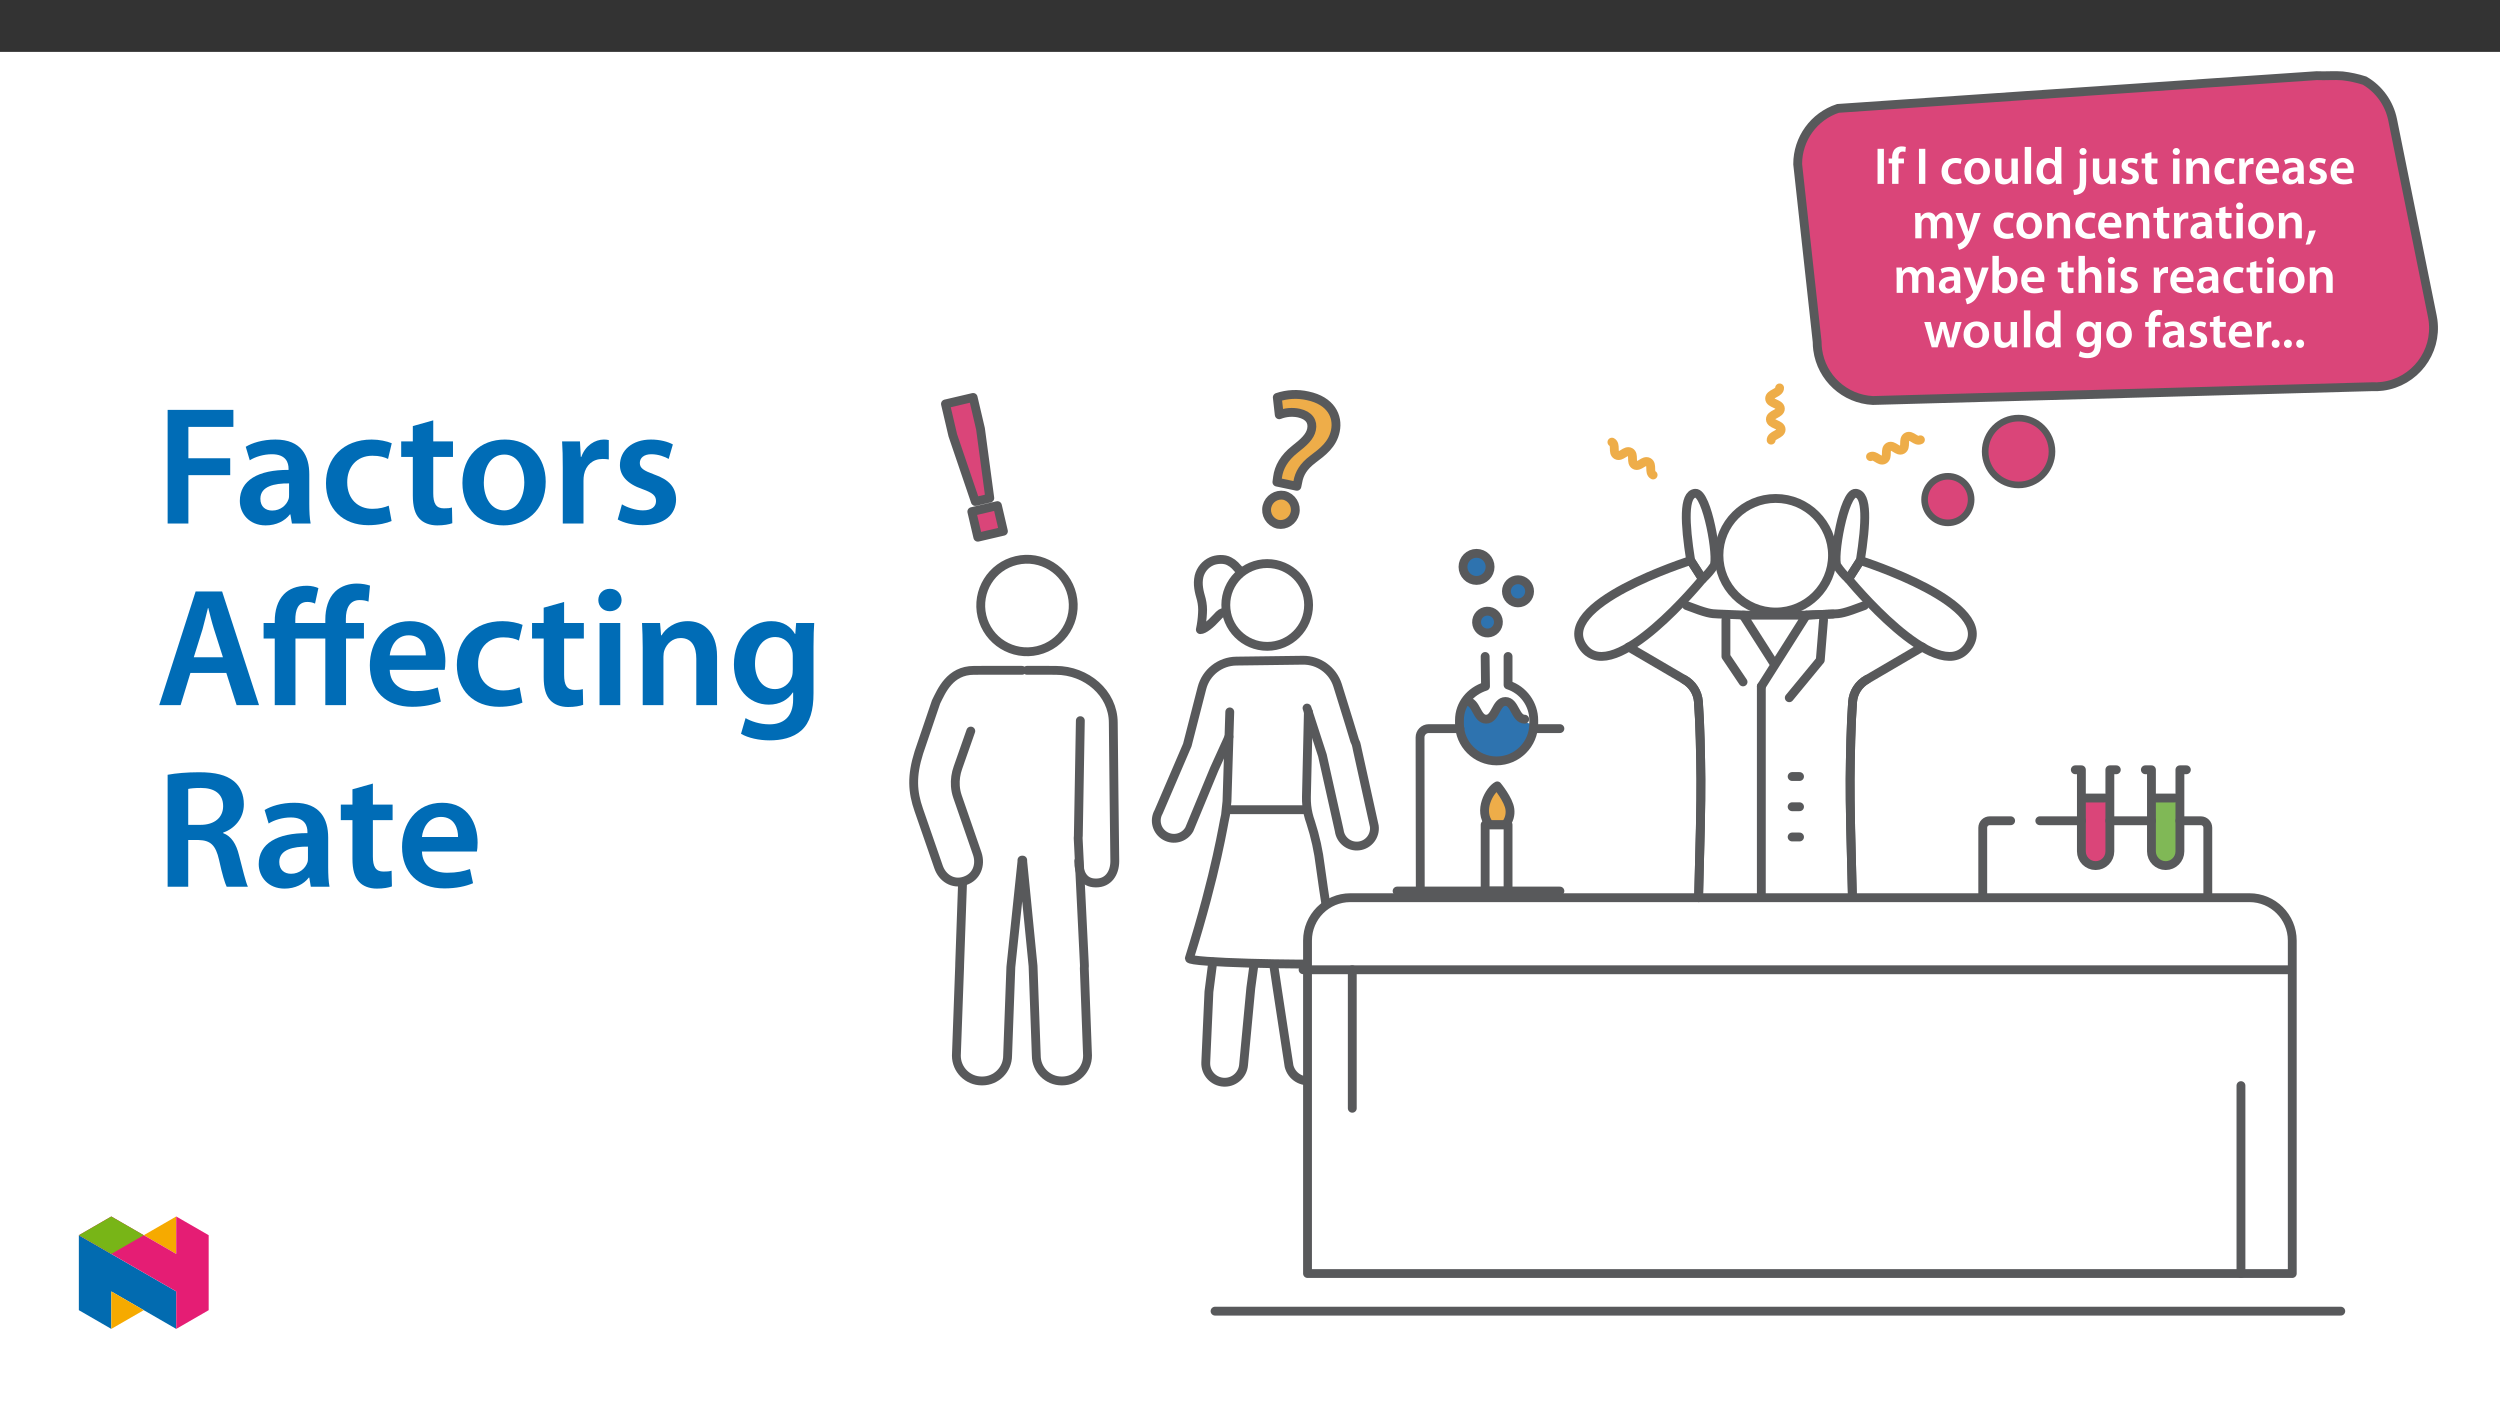 ﻿<?xml version="1.0" encoding="utf-8"?>
<svg xmlns="http://www.w3.org/2000/svg" xmlns:xlink="http://www.w3.org/1999/xlink" viewBox="0 0 960 540" version="1.1">
  <rect x="0" y="0" width="960" height="540" fill="#333333" stroke="none"/>
  <defs>
    <g>
      <symbol overflow="visible" id="glyph0-0">
        <path style="stroke:none;" d="M 9 -2.109 L -1.547 -47.141 L 34.484 -55.578 L 45.031 -10.547 Z M 9.859 -3.5 L 43.641 -11.406 L 33.625 -54.188 L -0.156 -46.281 Z M 9.859 -3.5 " />
      </symbol>
      <symbol overflow="visible" id="glyph0-1">
        <path style="stroke:none;" d="M 5.922 -15.406 L -2.766 -41 L -5.594 -53.094 L 5.094 -55.594 L 7.922 -43.5 L 11.531 -16.719 Z M 6.891 -1.609 L 4.578 -11.5 L 14.469 -13.812 L 16.781 -3.922 Z M 6.891 -1.609 " />
      </symbol>
      <symbol overflow="visible" id="glyph1-0">
        <path style="stroke:none;" d="M 0 0 L 9.953 0 L 9.953 -13.984 L 0 -13.984 Z M 4.984 -7.906 L 1.609 -12.953 L 8.328 -12.953 Z M 5.578 -6.969 L 8.969 -12.047 L 8.969 -1.938 L 5.578 -7 Z M 1.594 -1 L 4.984 -6.078 L 8.328 -1.031 L 1.609 -1.031 Z M 1 -12.047 L 4.359 -7 L 1 -1.938 Z M 1 -12.047 " />
      </symbol>
      <symbol overflow="visible" id="glyph1-1">
        <path style="stroke:none;" d="M 1.422 -13.453 L 1.422 0 L 3.859 0 L 3.859 -13.469 L 1.422 -13.469 Z M 1.422 -13.453 " />
      </symbol>
      <symbol overflow="visible" id="glyph1-2">
        <path style="stroke:none;" d="M 4.047 -0.016 L 4.047 -7.875 L 6.141 -7.875 L 6.141 -9.734 L 4.031 -9.734 L 4.031 -10.219 C 4.031 -11.422 4.422 -12.406 5.641 -12.406 C 6.094 -12.406 6.422 -12.328 6.672 -12.234 L 6.859 -14.172 C 6.469 -14.281 5.953 -14.406 5.297 -14.406 C 4.438 -14.406 3.484 -14.141 2.766 -13.469 C 1.938 -12.672 1.594 -11.391 1.594 -10.141 L 1.594 -9.734 L 0.281 -9.734 L 0.281 -7.875 L 1.594 -7.875 L 1.594 0 L 4.047 0 Z M 4.047 -0.016 " />
      </symbol>
      <symbol overflow="visible" id="glyph1-3">
        <path style="stroke:none;" d="M 8.109 -2.156 C 7.625 -1.953 7.016 -1.766 6.172 -1.766 C 4.5 -1.766 3.203 -2.891 3.203 -4.875 C 3.188 -6.656 4.297 -8.016 6.172 -8.016 C 7.047 -8.016 7.625 -7.828 8.016 -7.625 L 8.469 -9.516 C 7.906 -9.766 7 -9.953 6.094 -9.953 C 2.688 -9.953 0.703 -7.688 0.703 -4.781 C 0.703 -1.766 2.672 0.203 5.703 0.203 C 6.906 0.203 7.922 -0.062 8.453 -0.297 L 8.094 -2.156 Z M 8.109 -2.156 " />
      </symbol>
      <symbol overflow="visible" id="glyph1-4">
        <path style="stroke:none;" d="M 5.719 -9.953 C 2.781 -9.953 0.703 -7.984 0.703 -4.797 C 0.703 -1.672 2.828 0.219 5.562 0.219 C 8.031 0.219 10.531 -1.391 10.531 -4.953 C 10.531 -7.906 8.609 -9.953 5.719 -9.953 Z M 5.656 -8.141 C 7.328 -8.141 8.016 -6.422 8.016 -4.906 C 8.016 -2.922 7.031 -1.594 5.641 -1.594 C 4.156 -1.594 3.234 -2.984 3.234 -4.859 C 3.234 -6.469 3.922 -8.141 5.656 -8.141 Z M 5.656 -8.141 " />
      </symbol>
      <symbol overflow="visible" id="glyph1-5">
        <path style="stroke:none;" d="M 10 -9.734 L 7.547 -9.734 L 7.547 -3.859 C 7.547 -3.578 7.516 -3.328 7.406 -3.125 L 7.406 -3.109 C 7.172 -2.469 6.531 -1.812 5.531 -1.812 C 4.25 -1.812 3.719 -2.828 3.719 -4.438 L 3.719 -9.734 L 1.281 -9.734 L 1.281 -4.031 C 1.281 -0.859 2.891 0.219 4.641 0.219 C 6.391 0.219 7.344 -0.781 7.75 -1.453 L 7.828 -1.453 L 7.953 0 L 10.078 0 C 10.047 -0.812 10 -1.766 10 -2.922 Z M 10 -9.734 " />
      </symbol>
      <symbol overflow="visible" id="glyph1-6">
        <path style="stroke:none;" d="M 1.312 0 L 3.766 0 L 3.766 -14.188 L 1.312 -14.188 Z M 1.312 0 " />
      </symbol>
      <symbol overflow="visible" id="glyph1-7">
        <path style="stroke:none;" d="M 7.812 -14.172 L 7.812 -8.703 L 7.75 -8.703 C 7.328 -9.422 6.375 -9.953 5.047 -9.953 C 2.703 -9.953 0.672 -8.016 0.703 -4.766 C 0.703 -1.766 2.531 0.219 4.859 0.219 C 6.25 0.219 7.438 -0.453 7.984 -1.531 L 8.047 -1.531 L 8.172 0 L 10.344 0 C 10.297 -0.672 10.266 -1.75 10.266 -2.75 L 10.266 -14.188 L 7.812 -14.188 Z M 7.812 -4.219 C 7.812 -3.969 7.797 -3.719 7.734 -3.5 C 7.484 -2.453 6.609 -1.797 5.625 -1.797 C 4.062 -1.797 3.188 -3.062 3.188 -4.859 C 3.188 -6.656 4.062 -8.031 5.641 -8.031 C 6.75 -8.031 7.531 -7.266 7.75 -6.328 C 7.797 -6.141 7.812 -5.875 7.812 -5.672 Z M 7.812 -4.219 " />
      </symbol>
      <symbol overflow="visible" id="glyph1-8">
        <path style="stroke:none;" d="M -0.594 4.25 C 0.625 4.25 1.969 3.906 2.812 3.109 C 3.688 2.234 4.078 0.953 4.078 -1.062 L 4.078 -9.734 L 1.641 -9.734 L 1.641 -1.75 C 1.641 0.359 1.453 1.094 1 1.594 C 0.594 2.016 -0.047 2.234 -0.859 2.297 Z M 2.891 -13.781 C 2.047 -13.781 1.5 -13.188 1.5 -12.438 C 1.5 -11.719 2.016 -11.094 2.844 -11.094 C 3.719 -11.094 4.25 -11.719 4.25 -12.438 C 4.219 -13.188 3.703 -13.781 2.891 -13.781 Z M 2.891 -13.781 " />
      </symbol>
      <symbol overflow="visible" id="glyph1-9">
        <path style="stroke:none;" d="M 0.719 -0.484 C 1.438 -0.078 2.484 0.203 3.672 0.203 C 6.234 0.203 7.609 -1.094 7.609 -2.875 C 7.594 -4.297 6.797 -5.219 5.016 -5.844 C 3.781 -6.297 3.328 -6.547 3.328 -7.172 C 3.328 -7.766 3.812 -8.188 4.688 -8.188 C 5.531 -8.188 6.328 -7.875 6.719 -7.625 L 7.234 -9.391 C 6.656 -9.703 5.719 -9.953 4.641 -9.953 C 2.391 -9.953 0.969 -8.625 0.969 -6.906 C 0.969 -5.75 1.75 -4.703 3.641 -4.062 C 4.844 -3.625 5.234 -3.328 5.234 -2.672 C 5.234 -2.031 4.766 -1.594 3.688 -1.594 C 2.812 -1.594 1.75 -1.969 1.219 -2.312 L 0.703 -0.484 Z M 0.719 -0.484 " />
      </symbol>
      <symbol overflow="visible" id="glyph1-10">
        <path style="stroke:none;" d="M 1.719 -11.531 L 1.719 -9.734 L 0.344 -9.734 L 0.344 -7.875 L 1.719 -7.875 L 1.719 -3.328 C 1.719 -2.047 1.953 -1.141 2.484 -0.578 C 2.953 -0.078 3.688 0.219 4.609 0.219 C 5.359 0.219 6.016 0.094 6.375 -0.047 L 6.312 -1.938 C 6.062 -1.859 5.812 -1.828 5.375 -1.828 C 4.438 -1.828 4.125 -2.406 4.125 -3.609 L 4.125 -7.875 L 6.453 -7.875 L 6.453 -9.734 L 4.125 -9.734 L 4.125 -12.234 L 1.719 -11.547 Z M 1.719 -11.531 " />
      </symbol>
      <symbol overflow="visible" id="glyph1-11">
        <path style="stroke:none;" d="M 3.766 -0.016 L 3.766 -9.734 L 1.312 -9.734 L 1.312 0 L 3.766 0 Z M 2.547 -13.781 C 1.734 -13.781 1.172 -13.188 1.172 -12.438 C 1.172 -11.719 1.719 -11.094 2.531 -11.094 C 3.391 -11.094 3.922 -11.719 3.922 -12.438 C 3.906 -13.188 3.391 -13.781 2.547 -13.781 Z M 2.547 -13.781 " />
      </symbol>
      <symbol overflow="visible" id="glyph1-12">
        <path style="stroke:none;" d="M 1.312 0 L 3.766 0 L 3.766 -5.734 C 3.766 -6.016 3.812 -6.312 3.891 -6.516 C 4.141 -7.25 4.828 -7.922 5.797 -7.922 C 7.125 -7.922 7.656 -6.891 7.656 -5.5 L 7.656 0 L 10.094 0 L 10.094 -5.781 C 10.094 -8.844 8.344 -9.953 6.656 -9.953 C 5.047 -9.953 3.984 -9.047 3.547 -8.281 L 3.469 -8.281 L 3.344 -9.734 L 1.219 -9.734 C 1.281 -8.891 1.312 -7.953 1.312 -6.828 Z M 1.312 0 " />
      </symbol>
      <symbol overflow="visible" id="glyph1-13">
        <path style="stroke:none;" d="M 1.312 0 L 3.766 0 L 3.766 -5.062 C 3.766 -5.312 3.781 -5.578 3.828 -5.797 C 4.047 -6.906 4.859 -7.625 6.016 -7.625 C 6.312 -7.625 6.531 -7.609 6.75 -7.562 L 6.75 -9.906 C 6.547 -9.938 6.422 -9.953 6.172 -9.953 C 5.125 -9.953 3.984 -9.25 3.5 -7.906 L 3.422 -7.906 L 3.328 -9.734 L 1.219 -9.734 C 1.297 -8.859 1.312 -7.906 1.312 -6.594 Z M 1.312 0 " />
      </symbol>
      <symbol overflow="visible" id="glyph1-14">
        <path style="stroke:none;" d="M 9.547 -4.188 C 9.578 -4.406 9.625 -4.766 9.625 -5.219 C 9.625 -7.344 8.594 -9.953 5.438 -9.953 C 2.328 -9.953 0.703 -7.406 0.703 -4.719 C 0.703 -1.75 2.547 0.203 5.703 0.203 C 7.094 0.203 8.25 -0.062 9.078 -0.422 L 8.703 -2.125 C 7.969 -1.875 7.172 -1.688 6.031 -1.688 C 4.469 -1.688 3.109 -2.438 3.047 -4.156 L 9.516 -4.156 Z M 3.047 -5.891 C 3.141 -6.891 3.781 -8.25 5.297 -8.25 C 6.938 -8.25 7.328 -6.797 7.312 -5.922 L 3.047 -5.922 Z M 3.047 -5.891 " />
      </symbol>
      <symbol overflow="visible" id="glyph1-15">
        <path style="stroke:none;" d="M 8.844 -5.844 C 8.844 -7.969 7.953 -9.953 4.844 -9.953 C 3.312 -9.953 2.047 -9.547 1.312 -9.109 L 1.812 -7.469 C 2.469 -7.891 3.469 -8.188 4.422 -8.188 C 6.141 -8.188 6.391 -7.156 6.391 -6.516 L 6.391 -6.375 C 2.812 -6.391 0.641 -5.125 0.641 -2.688 C 0.641 -1.219 1.734 0.219 3.688 0.219 C 4.953 0.219 5.969 -0.312 6.531 -1.078 L 6.609 -1.078 L 6.797 0 L 9 0 C 8.891 -0.625 8.844 -1.469 8.844 -2.344 Z M 6.453 -3.422 C 6.453 -3.25 6.453 -3.062 6.391 -2.891 C 6.156 -2.188 5.453 -1.578 4.469 -1.578 C 3.688 -1.578 3.062 -1.984 3.062 -2.953 C 3.062 -4.422 4.719 -4.766 6.453 -4.734 Z M 6.453 -3.422 " />
      </symbol>
      <symbol overflow="visible" id="glyph1-16">
        <path style="stroke:none;" d="M 1.312 0 L 3.703 0 L 3.703 -5.75 C 3.703 -6.031 3.75 -6.312 3.828 -6.578 C 4.062 -7.234 4.688 -7.922 5.594 -7.922 C 6.734 -7.922 7.266 -7 7.266 -5.641 L 7.266 0 L 9.656 0 L 9.656 -5.844 C 9.656 -6.109 9.703 -6.438 9.781 -6.656 C 10.047 -7.344 10.656 -7.922 11.5 -7.922 C 12.672 -7.922 13.234 -7 13.234 -5.375 L 13.234 0 L 15.625 0 L 15.625 -5.734 C 15.625 -8.844 13.984 -9.953 12.391 -9.953 C 11.578 -9.953 10.953 -9.766 10.406 -9.391 C 9.953 -9.109 9.562 -8.703 9.219 -8.172 L 9.156 -8.172 C 8.766 -9.219 7.766 -9.953 6.5 -9.953 C 4.844 -9.953 3.969 -9.062 3.5 -8.312 L 3.422 -8.312 L 3.312 -9.734 L 1.219 -9.734 C 1.281 -8.891 1.312 -7.953 1.312 -6.828 Z M 1.312 0 " />
      </symbol>
      <symbol overflow="visible" id="glyph1-17">
        <path style="stroke:none;" d="M 0.156 -9.719 L 3.719 -0.812 C 3.828 -0.578 3.844 -0.438 3.844 -0.344 C 3.844 -0.219 3.812 -0.094 3.703 0.078 C 3.359 0.734 2.828 1.312 2.344 1.609 C 1.859 1.969 1.359 2.188 0.922 2.297 L 1.5 4.375 C 2.094 4.297 3.094 3.984 4.062 3.141 C 5.203 2.156 6.094 0.516 7.438 -3.109 L 9.859 -9.734 L 7.25 -9.734 L 5.734 -4.547 C 5.531 -3.922 5.359 -3.188 5.219 -2.672 L 5.141 -2.672 C 5.016 -3.188 4.797 -3.922 4.609 -4.516 L 2.844 -9.734 L 0.141 -9.734 Z M 0.156 -9.719 " />
      </symbol>
      <symbol overflow="visible" id="glyph1-18">
        <path style="stroke:none;" d="M 1.828 2.25 C 2.609 0.969 3.484 -1.188 4.062 -3.094 L 1.5 -2.891 C 1.234 -1.219 0.703 0.875 0.141 2.438 L 1.812 2.266 Z M 1.828 2.25 " />
      </symbol>
      <symbol overflow="visible" id="glyph1-19">
        <path style="stroke:none;" d="M 1.312 -2.75 C 1.312 -1.75 1.281 -0.672 1.219 0 L 3.312 0 L 3.422 -1.453 L 3.484 -1.453 C 4.188 -0.266 5.297 0.219 6.547 0.219 C 8.75 0.219 10.953 -1.531 10.953 -5.016 C 10.984 -7.969 9.281 -9.953 6.906 -9.953 C 5.453 -9.953 4.406 -9.344 3.812 -8.406 L 3.766 -8.406 L 3.766 -14.188 L 1.312 -14.188 Z M 3.766 -5.594 C 3.766 -5.844 3.812 -6.062 3.844 -6.234 C 4.109 -7.312 5.016 -8.016 6.016 -8.016 C 7.656 -8.016 8.469 -6.641 8.469 -4.922 C 8.469 -2.953 7.531 -1.75 6 -1.75 C 4.938 -1.75 4.078 -2.453 3.828 -3.453 C 3.781 -3.625 3.766 -3.828 3.766 -4.031 Z M 3.766 -5.594 " />
      </symbol>
      <symbol overflow="visible" id="glyph1-20">
        <path style="stroke:none;" d="M 1.312 0 L 3.766 0 L 3.766 -5.844 C 3.766 -6.094 3.781 -6.359 3.859 -6.578 C 4.141 -7.312 4.828 -7.922 5.781 -7.922 C 7.125 -7.922 7.656 -6.875 7.656 -5.484 L 7.656 0 L 10.094 0 L 10.094 -5.734 C 10.094 -8.844 8.359 -9.953 6.719 -9.953 C 6.094 -9.953 5.516 -9.797 5.016 -9.516 C 4.516 -9.266 4.109 -8.891 3.812 -8.422 L 3.766 -8.422 L 3.766 -14.188 L 1.312 -14.188 Z M 1.312 0 " />
      </symbol>
      <symbol overflow="visible" id="glyph1-21">
        <path style="stroke:none;" d="M 0.281 -9.719 L 3.141 0 L 5.422 0 L 6.672 -3.969 C 6.953 -4.922 7.188 -5.875 7.391 -7.047 L 7.453 -7.047 C 7.672 -5.891 7.891 -4.984 8.188 -3.969 L 9.344 0 L 11.594 0 L 14.656 -9.734 L 12.25 -9.734 L 11.172 -5.422 C 10.922 -4.281 10.672 -3.234 10.531 -2.188 L 10.484 -2.188 C 10.281 -3.234 10.016 -4.281 9.719 -5.422 L 8.484 -9.734 L 6.516 -9.734 L 5.234 -5.297 C 4.984 -4.297 4.656 -3.234 4.469 -2.188 L 4.406 -2.188 C 4.25 -3.234 4.031 -4.281 3.781 -5.312 L 2.766 -9.734 L 0.266 -9.734 Z M 0.281 -9.719 " />
      </symbol>
      <symbol overflow="visible" id="glyph1-22">
        <path style="stroke:none;" d="M 10.094 -6.938 C 10.094 -8.266 10.141 -9.062 10.188 -9.734 L 8.047 -9.734 L 7.953 -8.453 L 7.891 -8.453 C 7.453 -9.25 6.594 -9.953 5.094 -9.953 C 2.766 -9.953 0.703 -8.016 0.703 -4.828 C 0.703 -2.078 2.406 -0.062 4.828 -0.062 C 6.109 -0.062 7.094 -0.641 7.625 -1.5 L 7.688 -1.5 L 7.688 -0.672 C 7.688 1.422 6.5 2.234 4.906 2.234 C 3.719 2.234 2.688 1.859 2.078 1.5 L 1.516 3.391 C 2.375 3.891 3.688 4.156 4.922 4.156 C 6.25 4.156 7.672 3.891 8.672 2.984 C 9.688 2.078 10.094 0.594 10.094 -1.438 Z M 7.656 -4.266 C 7.656 -3.984 7.625 -3.641 7.547 -3.406 C 7.266 -2.516 6.469 -1.938 5.562 -1.938 C 4.031 -1.938 3.188 -3.25 3.188 -4.906 C 3.188 -6.875 4.203 -8.047 5.578 -8.047 C 6.609 -8.047 7.312 -7.391 7.562 -6.5 C 7.625 -6.297 7.656 -6.078 7.656 -5.844 Z M 7.656 -4.266 " />
      </symbol>
      <symbol overflow="visible" id="glyph1-23">
        <path style="stroke:none;" d="M 2.516 0.219 C 3.453 0.219 4.047 -0.484 4.047 -1.375 C 4.047 -2.312 3.422 -2.969 2.531 -2.969 C 1.656 -2.969 1.016 -2.297 1.016 -1.375 C 1.016 -0.484 1.641 0.219 2.516 0.219 Z M 2.516 0.219 " />
      </symbol>
      <symbol overflow="visible" id="glyph2-0">
        <path style="stroke:none;" d="M 0 0 L 32.375 0 L 32.375 -45.328 L 0 -45.328 Z M 16.188 -25.578 L 5.188 -42.094 L 27.188 -42.094 Z M 18.125 -22.656 L 29.141 -39.172 L 29.141 -6.156 Z M 5.188 -3.234 L 16.188 -19.75 L 27.188 -3.234 Z M 3.234 -39.172 L 14.25 -22.656 L 3.234 -6.156 Z M 3.234 -39.172 " />
      </symbol>
      <symbol overflow="visible" id="glyph2-1">
        <path style="stroke:none;" d="M 4.594 0 L 12.562 0 L 12.562 -18.578 L 28.625 -18.578 L 28.625 -25.062 L 12.562 -25.062 L 12.562 -37.109 L 29.844 -37.109 L 29.844 -43.641 L 4.594 -43.641 Z M 4.594 0 " />
      </symbol>
      <symbol overflow="visible" id="glyph2-2">
        <path style="stroke:none;" d="M 28.75 -18.906 C 28.75 -25.828 25.828 -32.25 15.734 -32.25 C 10.75 -32.25 6.672 -30.891 4.344 -29.469 L 5.891 -24.281 C 8.031 -25.641 11.266 -26.609 14.375 -26.609 C 19.938 -26.609 20.781 -23.188 20.781 -21.109 L 20.781 -20.594 C 9.125 -20.656 2.078 -16.578 2.078 -8.672 C 2.078 -3.891 5.641 0.719 11.984 0.719 C 16.125 0.719 19.422 -1.031 21.297 -3.5 L 21.5 -3.5 L 22.078 0 L 29.266 0 C 28.875 -1.938 28.75 -4.734 28.75 -7.578 Z M 20.984 -11.078 C 20.984 -10.484 20.984 -9.906 20.781 -9.328 C 20 -7.062 17.734 -4.984 14.5 -4.984 C 11.984 -4.984 9.969 -6.406 9.969 -9.516 C 9.969 -14.312 15.344 -15.469 20.984 -15.406 Z M 20.984 -11.078 " />
      </symbol>
      <symbol overflow="visible" id="glyph2-3">
        <path style="stroke:none;" d="M 26.359 -6.859 C 24.797 -6.219 22.797 -5.641 20.078 -5.641 C 14.641 -5.641 10.422 -9.328 10.422 -15.797 C 10.359 -21.562 13.984 -26.031 20.078 -26.031 C 22.922 -26.031 24.797 -25.453 26.094 -24.797 L 27.516 -30.828 C 25.703 -31.594 22.734 -32.25 19.812 -32.25 C 8.734 -32.25 2.266 -24.922 2.266 -15.469 C 2.266 -5.703 8.672 0.641 18.516 0.641 C 22.469 0.641 25.766 -0.188 27.453 -0.969 Z M 26.359 -6.859 " />
      </symbol>
      <symbol overflow="visible" id="glyph2-4">
        <path style="stroke:none;" d="M 5.562 -37.422 L 5.562 -31.531 L 1.094 -31.531 L 1.094 -25.578 L 5.562 -25.578 L 5.562 -10.75 C 5.562 -6.609 6.344 -3.688 8.094 -1.875 C 9.578 -0.266 11.984 0.719 14.953 0.719 C 17.422 0.719 19.547 0.328 20.719 -0.125 L 20.594 -6.156 C 19.688 -5.891 18.906 -5.828 17.484 -5.828 C 14.438 -5.828 13.406 -7.766 13.406 -11.656 L 13.406 -25.578 L 20.984 -25.578 L 20.984 -31.531 L 13.406 -31.531 L 13.406 -39.625 Z M 5.562 -37.422 " />
      </symbol>
      <symbol overflow="visible" id="glyph2-5">
        <path style="stroke:none;" d="M 18.578 -32.25 C 9.062 -32.25 2.266 -25.906 2.266 -15.547 C 2.266 -5.375 9.188 0.719 18.062 0.719 C 26.094 0.719 34.25 -4.469 34.25 -16.062 C 34.25 -25.641 27.969 -32.25 18.578 -32.25 Z M 18.391 -26.484 C 23.828 -26.484 26.031 -20.781 26.031 -15.859 C 26.031 -9.453 22.859 -5.047 18.328 -5.047 C 13.531 -5.047 10.484 -9.641 10.484 -15.734 C 10.484 -20.984 12.75 -26.484 18.391 -26.484 Z M 18.391 -26.484 " />
      </symbol>
      <symbol overflow="visible" id="glyph2-6">
        <path style="stroke:none;" d="M 4.281 0 L 12.234 0 L 12.234 -16.375 C 12.234 -17.219 12.297 -18.062 12.438 -18.781 C 13.141 -22.406 15.797 -24.797 19.547 -24.797 C 20.531 -24.797 21.234 -24.734 21.953 -24.609 L 21.953 -32.047 C 21.297 -32.188 20.844 -32.25 20.078 -32.25 C 16.641 -32.25 12.953 -29.984 11.391 -25.578 L 11.203 -25.578 L 10.875 -31.531 L 4.016 -31.531 C 4.203 -28.75 4.281 -25.641 4.281 -21.375 Z M 4.281 0 " />
      </symbol>
      <symbol overflow="visible" id="glyph2-7">
        <path style="stroke:none;" d="M 2.328 -1.547 C 4.656 -0.266 8.094 0.641 11.906 0.641 C 20.266 0.641 24.734 -3.5 24.734 -9.266 C 24.672 -13.922 22.078 -16.828 16.312 -18.844 C 12.297 -20.328 10.812 -21.234 10.812 -23.25 C 10.812 -25.188 12.375 -26.609 15.219 -26.609 C 18 -26.609 20.594 -25.578 21.891 -24.797 L 23.5 -30.375 C 21.625 -31.406 18.578 -32.25 15.094 -32.25 C 7.766 -32.25 3.172 -27.969 3.172 -22.406 C 3.172 -18.641 5.703 -15.281 11.844 -13.203 C 15.734 -11.781 17.031 -10.75 17.031 -8.609 C 17.031 -6.547 15.469 -5.047 11.984 -5.047 C 9.125 -5.047 5.703 -6.281 3.953 -7.375 Z M 2.328 -1.547 " />
      </symbol>
      <symbol overflow="visible" id="glyph2-8">
        <path style="stroke:none;" d="M 27.125 -12.375 L 31.078 0 L 39.688 0 L 25.516 -43.641 L 15.344 -43.641 L 1.359 0 L 9.578 0 L 13.344 -12.375 Z M 14.641 -18.391 L 18 -29.141 C 18.719 -31.734 19.422 -34.766 20.078 -37.297 L 20.203 -37.297 C 20.844 -34.766 21.562 -31.797 22.406 -29.141 L 25.828 -18.391 Z M 14.641 -18.391 " />
      </symbol>
      <symbol overflow="visible" id="glyph2-9">
        <path style="stroke:none;" d="M 32.562 0 L 32.562 -25.578 L 39.438 -25.578 L 39.438 -31.531 L 32.5 -31.531 L 32.5 -33.156 C 32.5 -37.031 33.859 -40.344 37.812 -40.344 C 39.297 -40.344 40.344 -40.078 41.188 -39.75 L 41.766 -45.906 C 40.531 -46.297 38.781 -46.688 36.719 -46.688 C 33.922 -46.688 30.75 -45.844 28.422 -43.641 C 25.703 -41.047 24.609 -36.969 24.609 -32.891 L 24.609 -31.531 L 13.078 -31.531 L 13.078 -32.641 C 13.078 -36.578 14.109 -39.625 17.734 -39.625 C 18.844 -39.625 19.875 -39.375 20.656 -38.984 L 21.953 -44.938 C 20.984 -45.391 19.297 -45.844 17.609 -45.844 C 13.594 -45.844 10.688 -44.609 8.734 -42.609 C 6.219 -40.016 5.188 -36.266 5.188 -32.188 L 5.188 -31.531 L 0.906 -31.531 L 0.906 -25.578 L 5.188 -25.578 L 5.188 0 L 13.141 0 L 13.141 -25.578 L 24.609 -25.578 L 24.609 0 Z M 32.562 0 " />
      </symbol>
      <symbol overflow="visible" id="glyph2-10">
        <path style="stroke:none;" d="M 31.016 -13.531 C 31.141 -14.25 31.281 -15.406 31.281 -16.906 C 31.281 -23.828 27.906 -32.25 17.672 -32.25 C 7.578 -32.25 2.266 -24.016 2.266 -15.281 C 2.266 -5.641 8.281 0.641 18.516 0.641 C 23.047 0.641 26.812 -0.188 29.531 -1.359 L 28.359 -6.797 C 25.906 -5.953 23.312 -5.375 19.625 -5.375 C 14.5 -5.375 10.094 -7.828 9.906 -13.531 Z M 9.906 -19.094 C 10.234 -22.344 12.297 -26.812 17.219 -26.812 C 22.531 -26.812 23.828 -22.016 23.766 -19.094 Z M 9.906 -19.094 " />
      </symbol>
      <symbol overflow="visible" id="glyph2-11">
        <path style="stroke:none;" d="M 12.234 0 L 12.234 -31.531 L 4.281 -31.531 L 4.281 0 Z M 8.281 -44.672 C 5.641 -44.672 3.812 -42.797 3.812 -40.344 C 3.812 -38.016 5.562 -36.062 8.219 -36.062 C 11 -36.062 12.75 -38.016 12.75 -40.344 C 12.688 -42.797 11 -44.672 8.281 -44.672 Z M 8.281 -44.672 " />
      </symbol>
      <symbol overflow="visible" id="glyph2-12">
        <path style="stroke:none;" d="M 4.281 0 L 12.234 0 L 12.234 -18.578 C 12.234 -19.484 12.375 -20.469 12.625 -21.109 C 13.469 -23.5 15.672 -25.766 18.844 -25.766 C 23.188 -25.766 24.859 -22.344 24.859 -17.812 L 24.859 0 L 32.828 0 L 32.828 -18.719 C 32.828 -28.688 27.125 -32.25 21.625 -32.25 C 16.375 -32.25 12.953 -29.266 11.531 -26.812 L 11.328 -26.812 L 10.938 -31.531 L 4.016 -31.531 C 4.141 -28.812 4.281 -25.766 4.281 -22.141 Z M 4.281 0 " />
      </symbol>
      <symbol overflow="visible" id="glyph2-13">
        <path style="stroke:none;" d="M 32.828 -22.469 C 32.828 -26.812 32.953 -29.391 33.094 -31.531 L 26.156 -31.531 L 25.828 -27.328 L 25.703 -27.328 C 24.219 -29.922 21.438 -32.25 16.578 -32.25 C 9 -32.25 2.266 -25.969 2.266 -15.609 C 2.266 -6.672 7.828 -0.188 15.672 -0.188 C 19.875 -0.188 23.047 -2.078 24.859 -4.859 L 25 -4.859 L 25 -2.141 C 25 4.656 21.109 7.375 15.922 7.375 C 12.109 7.375 8.734 6.156 6.734 4.984 L 4.984 11 C 7.703 12.625 11.984 13.531 16 13.531 C 20.328 13.531 24.922 12.625 28.172 9.719 C 31.469 6.734 32.828 2 32.828 -4.594 Z M 24.859 -13.797 C 24.859 -12.891 24.797 -11.781 24.547 -11 C 23.641 -8.094 21.047 -6.156 18.062 -6.156 C 13.078 -6.156 10.359 -10.484 10.359 -15.859 C 10.359 -22.281 13.656 -26.156 18.125 -26.156 C 21.5 -26.156 23.766 -23.953 24.609 -21.047 C 24.797 -20.391 24.859 -19.688 24.859 -18.906 Z M 24.859 -13.797 " />
      </symbol>
      <symbol overflow="visible" id="glyph2-14">
        <path style="stroke:none;" d="M 4.594 0 L 12.5 0 L 12.5 -17.938 L 16.516 -17.938 C 21.047 -17.812 23.047 -16 24.344 -10.297 C 25.516 -4.859 26.609 -1.297 27.266 0 L 35.422 0 C 34.578 -1.688 33.406 -6.734 31.984 -12.172 C 30.953 -16.375 29.078 -19.422 25.906 -20.594 L 25.906 -20.781 C 30.047 -22.203 33.859 -26.031 33.859 -31.656 C 33.859 -35.422 32.5 -38.469 30.109 -40.469 C 27.125 -42.922 22.922 -43.969 16.641 -43.969 C 12.047 -43.969 7.641 -43.578 4.594 -43 Z M 12.5 -37.562 C 13.281 -37.75 14.891 -37.938 17.422 -37.938 C 22.594 -37.938 25.906 -35.672 25.906 -30.953 C 25.906 -26.609 22.594 -23.766 17.219 -23.766 L 12.5 -23.766 Z M 12.5 -37.562 " />
      </symbol>
    </g>
    <clipPath id="clip1">
      <path d="M 349.148 255 L 395 255 L 395 341 L 349.148 341 Z M 349.148 255 " />
    </clipPath>
    <clipPath id="clip2">
      <path d="M 464 501 L 901 501 L 901 505.188 L 464 505.188 Z M 464 501 " />
    </clipPath>
    <clipPath id="clip3">
      <path d="M 642 27.328 L 936.18 27.328 L 936.18 202 L 642 202 Z M 642 27.328 " />
    </clipPath>
    <clipPath id="clip4">
      <rect width="45" height="95" />
    </clipPath>
    <g id="surface7" clip-path="url(#clip4)">
      <g style="fill:rgb(85.5%,27.1%,47.499%);fill-opacity:1;">
        <use xlink:href="#glyph0-1" x="14.627" y="67.897" />
      </g>
    </g>
    <clipPath id="clip5">
      <rect width="49" height="99" />
    </clipPath>
    <g id="surface6" clip-path="url(#clip5)">
      <path style="fill:none;stroke-width:4;stroke-linecap:round;stroke-linejoin:round;stroke:rgb(34.499%,34.9%,35.699%);stroke-opacity:1;stroke-miterlimit:4;" d="M 0 0.002 L -4.205 31.312 L -7.523 45.471 L -20.032 42.539 L -16.719 28.38 L -6.544 -1.533 Z M 6.154 -14.97 L 3.447 -3.403 L -8.12 -6.11 L -5.409 -17.677 Z M 6.154 -14.97 " transform="matrix(0.85,0,0,-0.85,28.082,53.267)" />
    </g>
    <clipPath id="clip6">
      <path d="M 30.277 474 L 68 474 L 68 510.301 L 30.277 510.301 Z M 30.277 474 " />
    </clipPath>
    <clipPath id="clip7">
      <path d="M 42 495 L 56 495 L 56 510.301 L 42 510.301 Z M 42 495 " />
    </clipPath>
    <clipPath id="clip8">
      <path d="M 55 467.125 L 68 467.125 L 68 482 L 55 482 Z M 55 467.125 " />
    </clipPath>
    <clipPath id="clip9">
      <path d="M 30.277 467.125 L 80.133 467.125 L 80.133 510.301 L 30.277 510.301 Z M 30.277 467.125 " />
    </clipPath>
    <clipPath id="clip10">
      <path d="M 30.277 467.125 L 56 467.125 L 56 482 L 30.277 482 Z M 30.277 467.125 " />
    </clipPath>
  </defs>
  <g id="surface1">
    <path style=" stroke:none;fill-rule:nonzero;fill:rgb(100%,100%,100%);fill-opacity:1;" d="M 0 559.926 L 960 559.926 L 960 19.926 L 0 19.926 Z M 0 559.926 " />
    <path style="fill:none;stroke-width:4;stroke-linecap:round;stroke-linejoin:round;stroke:rgb(34.499%,34.9%,35.699%);stroke-opacity:1;stroke-miterlimit:4;" d="M -0 -0.001 C -0.014 -5.447 2.192 -9.872 7.638 -9.886 L 7.872 -9.886 C 13.318 -9.9 16.277 -5.497 16.291 -0.051 C 16.291 -0.051 15.606 57.269 15.606 62.444 C 15.606 75.937 3.456 86.144 -10.354 86.167 L -14.283 86.185 L -23.373 86.185 " transform="matrix(0.85,0,0,-0.85,414.235,330.659)" />
    <g clip-path="url(#clip1)" clip-rule="nonzero">
      <path style="fill:none;stroke-width:4;stroke-linecap:round;stroke-linejoin:round;stroke:rgb(34.499%,34.9%,35.699%);stroke-opacity:1;stroke-miterlimit:4;" d="M 0.001 0 L -17.748 0 L -21.677 -0.018 C -32.605 -0.018 -36.369 -9.402 -38.8 -14.264 L -46.562 -37.109 C -49.917 -47.826 -49.471 -54.834 -46.594 -63.125 L -37.725 -88.708 C -36.001 -93.874 -31.112 -96.893 -25.946 -95.17 L -25.726 -95.096 C -20.56 -93.373 -18.46 -88.019 -20.183 -82.853 L -29.126 -57.017 C -29.65 -55.487 -29.972 -53.892 -30.082 -52.274 C -30.271 -49.439 -29.866 -46.594 -28.901 -43.92 L -23.115 -27.435 " transform="matrix(0.85,0,0,-0.85,392.429,257.403)" />
    </g>
    <path style="fill:none;stroke-width:4;stroke-linecap:round;stroke-linejoin:round;stroke:rgb(34.499%,34.9%,35.699%);stroke-opacity:1;stroke-miterlimit:4;" d="M 0.001 -0.002 L -1.295 -36.652 C -1.332 -37.102 -1.346 -37.548 -1.327 -37.998 L -1.327 -38.109 L -2.793 -78.219 C -2.793 -84.538 2.326 -89.657 8.645 -89.657 L 8.916 -89.657 C 15.231 -89.657 20.355 -84.538 20.355 -78.219 L 21.821 -38.205 L 26.802 9.217 C 26.83 9.516 26.839 9.81 26.83 10.104 C 26.945 10.104 27.064 10.104 27.179 10.104 C 27.179 9.81 27.184 9.516 27.207 9.217 L 31.848 -37.741 C 31.848 -37.759 31.848 -37.773 31.848 -37.791 L 33.314 -78.219 C 33.314 -84.533 38.434 -89.657 44.753 -89.657 L 45.024 -89.657 C 51.343 -89.657 56.462 -84.538 56.462 -78.219 L 54.996 -38.802 C 55.07 -38.09 55.074 -37.369 55.015 -36.652 L 52.225 20.168 C 52.276 20.444 52.303 20.724 52.303 21.009 L 53.213 73.119 " transform="matrix(0.85,0,0,-0.85,369.62,338.877)" />
    <path style="fill:none;stroke-width:4;stroke-linecap:round;stroke-linejoin:round;stroke:rgb(34.499%,34.9%,35.699%);stroke-opacity:1;stroke-miterlimit:4;" d="M 0.002 0.001 C 11.234 2.653 22.489 -4.305 25.14 -15.537 C 27.792 -26.773 20.834 -38.027 9.602 -40.679 C -1.629 -43.331 -12.884 -36.373 -15.54 -25.141 C -18.187 -13.905 -11.234 -2.651 0.002 0.001 Z M 0.002 0.001 " transform="matrix(0.85,0,0,-0.85,390.287,215.231)" />
    <path style="fill:none;stroke-width:4;stroke-linecap:round;stroke-linejoin:round;stroke:rgb(34.499%,34.9%,35.699%);stroke-opacity:1;stroke-miterlimit:4;" d="M 0.002 -0.001 L -1.722 -13.434 L -3.156 -45.378 C -3.372 -50.102 0.287 -54.105 5.011 -54.312 C 5.176 -54.321 5.342 -54.326 5.512 -54.321 C 9.882 -54.266 13.508 -50.92 13.917 -46.564 L 17.198 -11.747 L 18.545 -1.775 " transform="matrix(0.85,0,0,-0.85,465.694,369.409)" />
    <path style="fill:none;stroke-width:4;stroke-linecap:round;stroke-linejoin:round;stroke:rgb(34.499%,34.9%,35.699%);stroke-opacity:1;stroke-miterlimit:4;" d="M 0.001 0.001 L 0.64 -9.222 L 3.126 -41.41 C 4.013 -45.753 1.536 -50.077 -2.66 -51.506 C -7.264 -53.073 -12.264 -50.615 -13.831 -46.01 C -13.91 -45.776 -13.983 -45.541 -14.043 -45.298 L -19.25 -11.106 L -20.821 -0.564 " transform="matrix(0.85,0,0,-0.85,506.925,370.876)" />
    <path style="fill:none;stroke-width:4;stroke-linecap:round;stroke-linejoin:round;stroke:rgb(34.499%,34.9%,35.699%);stroke-opacity:1;stroke-miterlimit:4;" d="M -0.001 0 C 10.33 0 18.703 -8.373 18.703 -18.704 C 18.703 -29.035 10.33 -37.408 -0.001 -37.408 C -10.332 -37.408 -18.705 -29.035 -18.705 -18.704 C -18.705 -8.373 -10.332 0 -0.001 0 Z M -0.001 0 " transform="matrix(0.85,0,0,-0.85,486.606,216.403)" />
    <path style="fill:none;stroke-width:4;stroke-linecap:round;stroke-linejoin:round;stroke:rgb(34.499%,34.9%,35.699%);stroke-opacity:1;stroke-miterlimit:4;" d="M 0 -0.001 L -34.09 -0.001 " transform="matrix(0.85,0,0,-0.85,501.066,310.917)" />
    <path style="fill:none;stroke-width:4;stroke-linecap:round;stroke-linejoin:round;stroke:rgb(34.499%,34.9%,35.699%);stroke-opacity:1;stroke-miterlimit:4;" d="M -0.001 -0.002 L -0.884 -38.412 C -0.911 -39.745 -0.856 -41.078 -0.718 -42.406 L -0.718 -42.41 C -0.442 -44.938 0.137 -47.424 1.005 -49.814 C 3.128 -56.303 4.599 -62.985 5.399 -69.768 C 9.461 -99.354 12.637 -113.798 12.637 -113.798 C -3.967 -114.304 -53.783 -113.334 -53.783 -111.367 C -41.283 -71.5 -38.31 -49.874 -37.552 -47.162 C -37.492 -46.951 -37.446 -46.73 -37.423 -46.514 L -36.789 -40.549 C -36.78 -40.457 -36.771 -40.365 -36.771 -40.278 L -35.516 0.002 " transform="matrix(0.85,0,0,-0.85,502.419,273.369)" />
    <path style="fill:none;stroke-width:4;stroke-linecap:round;stroke-linejoin:round;stroke:rgb(34.499%,34.9%,35.699%);stroke-opacity:1;stroke-miterlimit:4;" d="M 0.002 0 L 6.955 -21.406 L 14.556 -55.377 C 15.112 -59.752 19.106 -62.844 23.476 -62.293 C 27.851 -61.737 30.944 -57.743 30.392 -53.368 L 22.676 -18.52 C 22.626 -18.143 22.552 -17.775 22.456 -17.412 C 22.304 -16.48 21.992 -15.579 21.527 -14.756 C 21.527 -14.756 17.226 -0.473 13.802 10.294 C 11.638 17.11 5.268 21.705 -1.887 21.609 L -31.974 21.209 C -39.286 21.108 -45.628 16.135 -47.466 9.058 C -50.352 -2.049 -54.093 -16.723 -54.093 -16.723 L -67.057 -46.925 C -69.231 -50.758 -67.884 -55.629 -64.047 -57.803 C -60.214 -59.977 -55.343 -58.63 -53.169 -54.798 L -41.887 -27.555 L -35.283 -13.001 " transform="matrix(0.85,0,0,-0.85,501.897,271.891)" />
    <path style=" stroke:none;fill-rule:nonzero;fill:rgb(17.999%,45.099%,68.599%);fill-opacity:1;" d="M 566.859 213.457 C 569.273 213.457 571.23 215.414 571.23 217.828 C 571.23 220.242 569.273 222.203 566.859 222.203 C 564.441 222.203 562.484 220.242 562.484 217.828 C 562.484 215.414 564.441 213.457 566.859 213.457 " />
    <path style=" stroke:none;fill-rule:nonzero;fill:rgb(17.999%,45.099%,68.599%);fill-opacity:1;" d="M 582.762 222.996 C 585.176 222.996 587.133 224.953 587.133 227.371 C 587.133 229.785 585.176 231.742 582.762 231.742 C 580.344 231.742 578.387 229.785 578.387 227.371 C 578.387 224.953 580.344 222.996 582.762 222.996 " />
    <path style=" stroke:none;fill-rule:nonzero;fill:rgb(17.999%,45.099%,68.599%);fill-opacity:1;" d="M 571.629 234.922 C 574.043 234.922 576 236.883 576 239.297 C 576 241.711 574.043 243.668 571.629 243.668 C 569.215 243.668 567.258 241.711 567.258 239.297 C 567.258 236.883 569.215 234.922 571.629 234.922 " />
    <path style=" stroke:none;fill-rule:nonzero;fill:rgb(17.999%,45.099%,68.599%);fill-opacity:1;" d="M 583.156 274.676 C 582.363 274.676 579.977 270.699 579.977 270.699 L 577.59 269.906 C 577.59 269.906 572.82 274.676 572.82 275.473 C 572.82 276.266 569.641 275.473 569.641 275.473 L 567.254 272.289 L 563.281 269.906 C 563.281 269.906 563.219 269.398 563.109 268.617 C 561.363 270.898 560.422 273.699 560.434 276.57 L 560.434 277.922 C 560.414 285.797 566.785 292.199 574.66 292.219 C 582.539 292.234 588.938 285.867 588.957 277.988 C 588.957 277.969 588.957 277.945 588.957 277.922 L 588.957 277.352 C 586.012 279.234 583.953 274.676 583.156 274.676 " />
    <path style=" stroke:none;fill-rule:nonzero;fill:rgb(93.3%,67.799%,28.6%);fill-opacity:1;" d="M 574.953 301.781 C 572.027 303.297 567.441 311.289 571.992 316.707 L 578.062 316.707 C 579.449 315.059 580.078 312.906 579.797 310.77 C 579.363 307.086 574.953 301.781 574.953 301.781 " />
    <path style=" stroke:none;fill-rule:nonzero;fill:rgb(85.5%,27.1%,47.499%);fill-opacity:1;" d="M 799.414 307.273 L 810.547 307.273 L 810.547 326.355 C 810.547 329.43 808.055 331.922 804.98 331.922 C 801.906 331.922 799.414 329.43 799.414 326.355 Z M 799.414 307.273 " />
    <path style=" stroke:none;fill-rule:nonzero;fill:rgb(50.2%,72.198%,33.699%);fill-opacity:1;" d="M 825.652 307.273 L 836.781 307.273 L 836.781 326.355 C 836.781 329.43 834.289 331.922 831.219 331.922 C 828.145 331.922 825.652 329.43 825.652 326.355 Z M 825.652 307.273 " />
    <g clip-path="url(#clip2)" clip-rule="nonzero">
      <path style="fill:none;stroke-width:4;stroke-linecap:round;stroke-linejoin:round;stroke:rgb(34.499%,34.9%,35.699%);stroke-opacity:1;stroke-miterlimit:4;" d="M -0.002 0.002 L 508.555 0.002 " transform="matrix(0.85,0,0,-0.85,466.584,503.486)" />
    </g>
    <path style="fill:none;stroke-width:4;stroke-linecap:round;stroke-linejoin:round;stroke:rgb(34.499%,34.9%,35.699%);stroke-opacity:1;stroke-miterlimit:4;" d="M 0 -0.001 L -14.311 22.412 L 14.311 22.412 L -6.052 -9.758 " transform="matrix(0.85,0,0,-0.85,681.496,255.276)" />
    <path style="fill:none;stroke-width:4;stroke-linecap:round;stroke-linejoin:round;stroke:rgb(34.499%,34.9%,35.699%);stroke-opacity:1;stroke-miterlimit:4;" d="M 0.001 -0.001 C 14.173 -0.001 25.658 -11.49 25.658 -25.663 C 25.658 -39.831 14.173 -51.32 0.001 -51.32 C -14.172 -51.32 -25.661 -39.831 -25.661 -25.663 C -25.661 -11.49 -14.172 -0.001 0.001 -0.001 Z M 0.001 -0.001 " transform="matrix(0.85,0,0,-0.85,681.875,191.405)" />
    <path style="fill:none;stroke-width:4;stroke-linecap:round;stroke-linejoin:round;stroke:rgb(34.499%,34.9%,35.699%);stroke-opacity:1;stroke-miterlimit:4;" d="M 260.173 221.735 L 270.522 221.735 L 270.522 191.791 L 260.173 191.791 Z M 260.173 221.735 " transform="matrix(0.85,0,0,-0.85,349.15,505.186)" />
    <path style="fill:none;stroke-width:4;stroke-linecap:round;stroke-linejoin:round;stroke:rgb(34.499%,34.9%,35.699%);stroke-opacity:1;stroke-miterlimit:4;" d="M -0.001 -0.001 C -3.443 -1.784 -8.838 -11.187 -3.484 -17.561 L 3.657 -17.561 C 5.289 -15.621 6.029 -13.089 5.698 -10.576 C 5.188 -6.242 -0.001 -0.001 -0.001 -0.001 Z M -0.001 -0.001 " transform="matrix(0.85,0,0,-0.85,574.954,301.78)" />
    <path style="fill:none;stroke-width:4;stroke-linecap:round;stroke-linejoin:round;stroke:rgb(34.499%,34.9%,35.699%);stroke-opacity:1;stroke-miterlimit:4;" d="M 0 0.001 L 11.774 0.001 " transform="matrix(0.85,0,0,-0.85,588.992,279.79)" />
    <path style="fill:none;stroke-width:4;stroke-linecap:round;stroke-linejoin:round;stroke:rgb(34.499%,34.9%,35.699%);stroke-opacity:1;stroke-miterlimit:4;" d="M 0.001 0 L -0.104 69.44 C -0.109 71.613 1.651 73.378 3.82 73.383 L 17.924 73.383 " transform="matrix(0.85,0,0,-0.85,545.386,342.164)" />
    <path style="fill:none;stroke-width:4;stroke-linecap:round;stroke-linejoin:round;stroke:rgb(34.499%,34.9%,35.699%);stroke-opacity:1;stroke-miterlimit:4;" d="M 0.001 -0.001 L 0.166 -13.493 C -6.75 -15.722 -11.603 -21.549 -11.603 -28.815 L -11.603 -30.405 C -11.603 -39.67 -4.094 -47.183 5.175 -47.183 C 14.44 -47.183 21.954 -39.67 21.954 -30.405 L 21.954 -28.815 C 21.954 -21.549 17.266 -15.111 10.35 -12.877 L 10.35 -0.001 " transform="matrix(0.85,0,0,-0.85,570.296,252.078)" />
    <path style="fill:none;stroke-width:4;stroke-linecap:round;stroke-linejoin:round;stroke:rgb(34.499%,34.9%,35.699%);stroke-opacity:1;stroke-miterlimit:4;" d="M -0.002 -0.001 L -2.92 -0.001 L -2.92 -36.853 C -2.92 -40.401 -5.797 -43.282 -9.349 -43.282 C -12.897 -43.282 -15.778 -40.401 -15.778 -36.853 L -15.778 -0.001 L -18.531 -0.001 " transform="matrix(0.85,0,0,-0.85,839.568,295.597)" />
    <path style="fill:none;stroke-width:4;stroke-linecap:round;stroke-linejoin:round;stroke:rgb(34.499%,34.9%,35.699%);stroke-opacity:1;stroke-miterlimit:4;" d="M 0.002 0 L 8.572 0 " transform="matrix(0.85,0,0,-0.85,827.757,306.438)" />
    <path style="fill:none;stroke-width:4;stroke-linecap:round;stroke-linejoin:round;stroke:rgb(34.499%,34.9%,35.699%);stroke-opacity:1;stroke-miterlimit:4;" d="M -0.001 -0.001 L -2.919 -0.001 L -2.919 -36.853 C -2.919 -40.401 -5.796 -43.282 -9.348 -43.282 C -12.896 -43.282 -15.778 -40.401 -15.778 -36.853 L -15.778 -0.001 L -18.53 -0.001 " transform="matrix(0.85,0,0,-0.85,812.665,295.597)" />
    <path style="fill:none;stroke-width:4;stroke-linecap:round;stroke-linejoin:round;stroke:rgb(34.499%,34.9%,35.699%);stroke-opacity:1;stroke-miterlimit:4;" d="M 0.002 0 L 8.573 0 " transform="matrix(0.85,0,0,-0.85,800.854,306.438)" />
    <path style="fill:none;stroke-width:4;stroke-linecap:round;stroke-linejoin:round;stroke:rgb(34.499%,34.9%,35.699%);stroke-opacity:1;stroke-miterlimit:4;" d="M -0.001 0.001 L 9.439 0.001 C 11.185 0.001 12.6 -1.415 12.6 -3.161 L 12.6 -33.244 " transform="matrix(0.85,0,0,-0.85,837.087,315.169)" />
    <path style="fill:none;stroke-width:4;stroke-linecap:round;stroke-linejoin:round;stroke:rgb(34.499%,34.9%,35.699%);stroke-opacity:1;stroke-miterlimit:4;" d="M 0.001 0.001 L -9.438 0.001 C -11.184 0.001 -12.6 -1.415 -12.6 -3.161 L -12.6 -33.244 " transform="matrix(0.85,0,0,-0.85,772.085,315.169)" />
    <path style="fill:none;stroke-width:4;stroke-linecap:round;stroke-linejoin:round;stroke:rgb(34.499%,34.9%,35.699%);stroke-opacity:1;stroke-miterlimit:4;" d="M -0.001 0.001 L -18.792 0.001 " transform="matrix(0.85,0,0,-0.85,826.157,315.169)" />
    <path style="fill:none;stroke-width:4;stroke-linecap:round;stroke-linejoin:round;stroke:rgb(34.499%,34.9%,35.699%);stroke-opacity:1;stroke-miterlimit:4;" d="M -0 0.001 L -18.792 0.001 " transform="matrix(0.85,0,0,-0.85,799.254,315.169)" />
    <path style="fill:none;stroke-width:4;stroke-linecap:round;stroke-linejoin:round;stroke:rgb(34.499%,34.9%,35.699%);stroke-opacity:1;stroke-miterlimit:4;" d="M 0.001 0 C 4.353 0 4.353 -8.001 8.71 -8.001 C 13.062 -8.001 13.062 0 17.423 0 C 21.78 0 21.78 -8.001 26.136 -8.001 " transform="matrix(0.85,0,0,-0.85,563.276,269.367)" />
    <path style="fill:none;stroke-width:4;stroke-linecap:round;stroke-linejoin:round;stroke:rgb(34.499%,34.9%,35.699%);stroke-opacity:1;stroke-miterlimit:4;" d="M -0.001 0.002 C 3.381 0.002 6.12 -2.741 6.12 -6.119 C 6.12 -9.497 3.381 -12.236 -0.001 -12.236 C -3.379 -12.236 -6.118 -9.497 -6.118 -6.119 C -6.118 -2.741 -3.379 0.002 -0.001 0.002 Z M -0.001 0.002 " transform="matrix(0.85,0,0,-0.85,566.989,212.486)" />
    <path style="fill:none;stroke-width:4;stroke-linecap:round;stroke-linejoin:round;stroke:rgb(34.499%,34.9%,35.699%);stroke-opacity:1;stroke-miterlimit:4;" d="M 0.001 -0.002 C 2.666 1.106 5.727 -0.163 6.83 -2.828 C 7.937 -5.498 6.669 -8.554 3.999 -9.657 C 1.333 -10.765 -1.723 -9.496 -2.83 -6.831 C -3.933 -4.161 -2.665 -1.105 0.001 -0.002 Z M 0.001 -0.002 " transform="matrix(0.85,0,0,-0.85,581.214,222.959)" />
    <path style="fill:none;stroke-width:4;stroke-linecap:round;stroke-linejoin:round;stroke:rgb(34.499%,34.9%,35.699%);stroke-opacity:1;stroke-miterlimit:4;" d="M 0.001 -0.001 C 0.437 2.688 2.969 4.517 5.658 4.08 C 8.351 3.644 10.175 1.107 9.739 -1.581 C 9.302 -4.27 6.77 -6.094 4.077 -5.658 C 1.388 -5.226 -0.436 -2.689 0.001 -0.001 Z M 0.001 -0.001 " transform="matrix(0.85,0,0,-0.85,567.058,238.21)" />
    <path style="fill:none;stroke-width:4;stroke-linecap:round;stroke-linejoin:round;stroke:rgb(34.499%,34.9%,35.699%);stroke-opacity:1;stroke-miterlimit:4;" d="M -0.002 0.002 C -8.991 -0.315 -11.941 -0.526 -11.941 -0.526 " transform="matrix(0.85,0,0,-0.85,703.81,235.779)" />
    <path style="fill:none;stroke-width:4;stroke-linecap:round;stroke-linejoin:round;stroke:rgb(34.499%,34.9%,35.699%);stroke-opacity:1;stroke-miterlimit:4;" d="M 0.002 0.002 C -0.628 22.028 -1.129 43.517 -1.037 53.582 C -0.945 63.614 -0.669 78.765 0.08 88.485 C 0.411 92.745 2.86 96.55 6.601 98.614 " transform="matrix(0.85,0,0,-0.85,711.327,344.704)" />
    <path style="fill:none;stroke-width:4;stroke-linecap:round;stroke-linejoin:round;stroke:rgb(34.499%,34.9%,35.699%);stroke-opacity:1;stroke-miterlimit:4;" d="M 0.001 -0.002 C -9.319 -3.559 -10.817 -3.692 -14.263 -3.812 C -23.252 -4.129 -26.203 -4.34 -26.203 -4.34 " transform="matrix(0.85,0,0,-0.85,715.933,232.537)" />
    <path style="fill:none;stroke-width:4;stroke-linecap:round;stroke-linejoin:round;stroke:rgb(34.499%,34.9%,35.699%);stroke-opacity:1;stroke-miterlimit:4;" d="M 0.002 0.002 C -0.628 22.028 -1.129 43.517 -1.037 53.582 C -0.945 63.614 -0.669 78.765 0.08 88.485 C 0.411 92.745 2.86 96.55 6.601 98.614 L 31.61 113.255 " transform="matrix(0.85,0,0,-0.85,711.327,344.704)" />
    <path style="fill:none;stroke-width:4;stroke-linecap:round;stroke-linejoin:round;stroke:rgb(34.499%,34.9%,35.699%);stroke-opacity:1;stroke-miterlimit:4;" d="M -0 -0 L -0 -93.948 " transform="matrix(0.85,0,0,-0.85,676.352,263.57)" />
    <path style="fill:none;stroke-width:4;stroke-linecap:round;stroke-linejoin:round;stroke:rgb(34.499%,34.9%,35.699%);stroke-opacity:1;stroke-miterlimit:4;" d="M -0.002 -0 L -1.477 -18.139 L -15.48 -35.124 " transform="matrix(0.85,0,0,-0.85,700.24,238.082)" />
    <path style="fill:none;stroke-width:4;stroke-linecap:round;stroke-linejoin:round;stroke:rgb(34.499%,34.9%,35.699%);stroke-opacity:1;stroke-miterlimit:4;" d="M 0.002 -0 L 0.002 -16.466 L 7.741 -27.969 " transform="matrix(0.85,0,0,-0.85,662.752,238.082)" />
    <path style="fill:none;stroke-width:4;stroke-linecap:round;stroke-linejoin:round;stroke:rgb(34.499%,34.9%,35.699%);stroke-opacity:1;stroke-miterlimit:4;" d="M 0.002 -0.002 L 3.343 -0.002 " transform="matrix(0.85,0,0,-0.85,688.178,298.182)" />
    <path style="fill:none;stroke-width:4;stroke-linecap:round;stroke-linejoin:round;stroke:rgb(34.499%,34.9%,35.699%);stroke-opacity:1;stroke-miterlimit:4;" d="M 0.002 0 L 3.343 0 " transform="matrix(0.85,0,0,-0.85,688.178,309.793)" />
    <path style="fill:none;stroke-width:4;stroke-linecap:round;stroke-linejoin:round;stroke:rgb(34.499%,34.9%,35.699%);stroke-opacity:1;stroke-miterlimit:4;" d="M 0.002 0.002 L 3.343 0.002 " transform="matrix(0.85,0,0,-0.85,688.178,321.404)" />
    <path style=" stroke:none;fill-rule:nonzero;fill:rgb(100%,100%,100%);fill-opacity:1;" d="M 518.547 344.711 L 863.77 344.711 C 872.859 344.711 880.23 352.082 880.23 361.176 L 880.23 489.035 L 502.086 489.035 L 502.086 361.176 C 502.086 352.082 509.453 344.711 518.547 344.711 " />
    <path style="fill:none;stroke-width:4;stroke-linecap:round;stroke-linejoin:round;stroke:rgb(34.499%,34.9%,35.699%);stroke-opacity:1;stroke-miterlimit:4;" d="M 0 0.001 L 406.145 0.001 C 416.838 0.001 425.51 -8.671 425.51 -19.369 L 425.51 -169.792 L -19.366 -169.792 L -19.366 -19.369 C -19.366 -8.671 -10.698 0.001 0 0.001 Z M 0 0.001 " transform="matrix(0.85,0,0,-0.85,518.547,344.712)" />
    <path style="fill:none;stroke-width:4;stroke-linecap:round;stroke-linejoin:round;stroke:rgb(34.499%,34.9%,35.699%);stroke-opacity:1;stroke-miterlimit:4;" d="M -0.002 0.001 L 444.874 0.001 " transform="matrix(0.85,0,0,-0.85,500.385,372.383)" />
    <path style="fill:none;stroke-width:4;stroke-linecap:round;stroke-linejoin:round;stroke:rgb(34.499%,34.9%,35.699%);stroke-opacity:1;stroke-miterlimit:4;" d="M 0 0 L 73.544 0 " transform="matrix(0.85,0,0,-0.85,536.488,342.164)" />
    <path style="fill:none;stroke-width:4;stroke-linecap:round;stroke-linejoin:round;stroke:rgb(34.499%,34.9%,35.699%);stroke-opacity:1;stroke-miterlimit:4;" d="M 0 0.001 L 0 84.895 " transform="matrix(0.85,0,0,-0.85,860.527,489.036)" />
    <path style="fill:none;stroke-width:4;stroke-linecap:round;stroke-linejoin:round;stroke:rgb(34.499%,34.9%,35.699%);stroke-opacity:1;stroke-miterlimit:4;" d="M 0.002 0.001 L 0.002 62.584 " transform="matrix(0.85,0,0,-0.85,519.275,425.579)" />
    <path style="fill:none;stroke-width:4;stroke-linecap:round;stroke-linejoin:round;stroke:rgb(34.499%,34.9%,35.699%);stroke-opacity:1;stroke-miterlimit:4;" d="M -0 0 C -0 0 63.451 -19.963 48.254 -39.462 C 34.462 -57.155 -5.359 -8.355 -5.359 -8.355 Z M -0 0 " transform="matrix(0.85,0,0,-0.85,714.371,215.238)" />
    <path style="fill:none;stroke-width:4;stroke-linecap:round;stroke-linejoin:round;stroke:rgb(34.499%,34.9%,35.699%);stroke-opacity:1;stroke-miterlimit:4;" d="M -0 0 C 2.67 16.894 3.286 29.968 -2.1 30.382 C -7.486 30.795 -12.597 0.883 -10.496 -2.403 C -9.035 -4.591 -7.312 -6.59 -5.359 -8.355 Z M -0 0 " transform="matrix(0.85,0,0,-0.85,714.371,215.238)" />
    <path style="fill:none;stroke-width:4;stroke-linecap:round;stroke-linejoin:round;stroke:rgb(34.499%,34.9%,35.699%);stroke-opacity:1;stroke-miterlimit:4;" d="M 0 0.002 C 0.63 22.028 1.131 43.517 1.039 53.582 C 0.947 63.614 0.671 78.765 -0.078 88.485 C -0.409 92.745 -2.858 96.55 -6.599 98.614 " transform="matrix(0.85,0,0,-0.85,652.261,344.704)" />
    <path style="fill:none;stroke-width:4;stroke-linecap:round;stroke-linejoin:round;stroke:rgb(34.499%,34.9%,35.699%);stroke-opacity:1;stroke-miterlimit:4;" d="M 0.001 -0.002 C 9.316 -3.559 10.819 -3.692 14.261 -3.812 C 23.255 -4.129 26.205 -4.34 26.205 -4.34 " transform="matrix(0.85,0,0,-0.85,647.655,232.537)" />
    <path style="fill:none;stroke-width:4;stroke-linecap:round;stroke-linejoin:round;stroke:rgb(34.499%,34.9%,35.699%);stroke-opacity:1;stroke-miterlimit:4;" d="M 0 0.002 C 0.63 22.028 1.131 43.517 1.039 53.582 C 0.947 63.614 0.671 78.765 -0.078 88.485 C -0.409 92.745 -2.858 96.55 -6.599 98.614 L -31.608 113.255 " transform="matrix(0.85,0,0,-0.85,652.261,344.704)" />
    <path style="fill:none;stroke-width:4;stroke-linecap:round;stroke-linejoin:round;stroke:rgb(34.499%,34.9%,35.699%);stroke-opacity:1;stroke-miterlimit:4;" d="M -0.002 0 C -0.002 0 -63.454 -19.963 -48.251 -39.462 C -34.46 -57.155 5.361 -8.355 5.361 -8.355 Z M -0.002 0 " transform="matrix(0.85,0,0,-0.85,649.217,215.238)" />
    <path style="fill:none;stroke-width:4;stroke-linecap:round;stroke-linejoin:round;stroke:rgb(34.499%,34.9%,35.699%);stroke-opacity:1;stroke-miterlimit:4;" d="M -0.002 0 C -2.668 16.894 -3.288 29.968 2.103 30.382 C 7.489 30.795 12.599 0.883 10.499 -2.403 C 9.037 -4.591 7.314 -6.59 5.361 -8.355 Z M -0.002 0 " transform="matrix(0.85,0,0,-0.85,649.217,215.238)" />
    <path style="fill:none;stroke-width:4;stroke-linecap:round;stroke-linejoin:round;stroke:rgb(93.3%,67.799%,28.6%);stroke-opacity:1;stroke-miterlimit:4;" d="M -0.001 0.001 C 2.057 -1.12 0.086 -4.732 2.14 -5.854 C 4.199 -6.98 6.166 -3.363 8.225 -4.484 C 10.283 -5.61 8.312 -9.222 10.371 -10.344 C 12.43 -11.465 14.401 -7.853 16.46 -8.979 C 18.519 -10.1 16.547 -13.712 18.606 -14.838 " transform="matrix(0.85,0,0,-0.85,618.978,169.782)" />
    <path style="fill:none;stroke-width:4;stroke-linecap:round;stroke-linejoin:round;stroke:rgb(93.3%,67.799%,28.6%);stroke-opacity:1;stroke-miterlimit:4;" d="M -0 -0.001 C -2.054 -1.123 -4.026 2.494 -6.08 1.368 C -8.139 0.247 -6.167 -3.365 -8.226 -4.487 C -10.281 -5.608 -12.252 -1.996 -14.311 -3.117 C -16.37 -4.243 -14.398 -7.855 -16.457 -8.981 C -18.52 -10.102 -20.487 -6.486 -22.551 -7.612 " transform="matrix(0.85,0,0,-0.85,737.442,168.878)" />
    <path style="fill:none;stroke-width:4;stroke-linecap:round;stroke-linejoin:round;stroke:rgb(93.3%,67.799%,28.6%);stroke-opacity:1;stroke-miterlimit:4;" d="M -0.002 -0.001 C 0.086 -2.34 -4.597 -2.514 -4.51 -4.854 C -4.423 -7.193 0.26 -7.023 0.343 -9.362 C 0.43 -11.706 -4.253 -11.876 -4.165 -14.219 C -4.078 -16.563 0.605 -16.393 0.688 -18.737 C 0.775 -21.081 -3.908 -21.251 -3.821 -23.599 " transform="matrix(0.85,0,0,-0.85,683.369,148.953)" />
    <path style=" stroke:none;fill-rule:nonzero;fill:rgb(85.5%,27.1%,47.499%);fill-opacity:1;" d="M 907.984 30.957 C 913.559 34.195 917.48 39.66 918.766 45.977 L 934.023 121.496 C 934.125 121.996 934.211 122.5 934.277 123 C 935.922 135.344 927.25 146.684 914.906 148.328 C 913.539 148.508 912.16 148.566 910.785 148.496 L 719.191 153.793 C 708.367 153.246 699.469 145.078 697.996 134.344 L 697.996 134.34 C 697.859 133.328 697.789 132.305 697.789 131.277 L 690.312 63.035 C 690.297 53.305 696.539 44.668 705.781 41.625 L 889.594 29.051 C 893.188 29.215 896.379 28.871 899.473 29.129 C 902.363 29.457 905.215 30.07 907.984 30.957 " />
    <g clip-path="url(#clip3)" clip-rule="nonzero">
      <path style="fill:none;stroke-width:4;stroke-linecap:butt;stroke-linejoin:miter;stroke:rgb(34.499%,34.9%,35.699%);stroke-opacity:1;stroke-miterlimit:10;" d="M -0 0 C 6.558 -3.809 11.172 -10.239 12.684 -17.67 L 30.634 -106.516 C 30.754 -107.104 30.855 -107.697 30.933 -108.286 C 32.868 -122.808 22.665 -136.149 8.143 -138.083 C 6.535 -138.295 4.913 -138.364 3.295 -138.281 L -222.109 -144.513 C -234.844 -143.869 -245.313 -134.26 -247.045 -121.631 L -247.045 -121.627 C -247.206 -120.436 -247.289 -119.232 -247.289 -118.024 L -256.085 -37.739 C -256.103 -26.291 -248.759 -16.13 -237.886 -12.55 L -21.636 2.243 C -17.408 2.05 -13.654 2.454 -10.014 2.151 C -6.613 1.765 -3.258 1.044 -0 0 Z M -0 0 " transform="matrix(0.85,0,0,-0.85,907.984,30.957)" />
    </g>
    <path style="fill:none;stroke-width:4;stroke-linecap:round;stroke-linejoin:round;stroke:rgb(34.499%,34.9%,35.699%);stroke-opacity:1;stroke-miterlimit:4;" d="M -0.002 -0.001 L -2.539 2.757 C -3.283 3.506 -4.138 4.131 -5.08 4.604 C -7.405 5.969 -11.151 5.569 -13.15 4.645 C -15.953 3.377 -18.03 0.895 -18.784 -2.087 C -19.639 -5.809 -18.761 -9.105 -17.741 -12.643 C -17.258 -14.647 -17.084 -16.715 -17.231 -18.774 C -17.35 -21.283 -17.672 -23.778 -18.205 -26.232 C -16.688 -26.255 -13.692 -23.967 -10.645 -20.589 C -9.248 -19.036 -8.747 -18.475 -6.661 -18.401 " transform="matrix(0.85,0,0,-0.85,476.408,219.484)" />
    <path style="fill-rule:nonzero;fill:rgb(93.3%,67.799%,28.6%);fill-opacity:1;stroke-width:4;stroke-linecap:round;stroke-linejoin:round;stroke:rgb(34.499%,34.9%,35.699%);stroke-opacity:1;stroke-miterlimit:4;" d="M -0.001 -0 L 0.288 2.21 C 0.881 6.709 3.271 11.011 8.179 14.871 C 12.145 17.964 14.953 20.519 15.637 23.782 C 16.373 27.293 14.603 30.105 9.939 31.172 C 6.97 31.797 3.877 31.535 1.056 30.418 L 0.173 38.281 C 4.608 39.774 9.369 40.013 13.933 38.975 C 24.3 36.801 27.807 29.784 26.4 23.092 C 25.123 16.99 20.67 13.649 16.212 10.303 C 12.062 7.16 10.091 3.993 9.415 -0.055 L 9.029 -1.894 Z M 0.376 -19.021 C -3.195 -18.125 -5.364 -14.504 -4.468 -10.933 C -3.613 -7.523 -0.263 -5.363 3.193 -5.993 C 6.777 -6.843 8.992 -10.437 8.142 -14.017 C 7.324 -17.468 3.951 -19.674 0.458 -19.04 Z M 0.376 -19.021 " transform="matrix(0.85,0,0,-0.85,490.333,185.129)" />
    <use xlink:href="#surface7" transform="matrix(1,0,0,1,354,140)" />
    <use xlink:href="#surface6" transform="matrix(1,0,0,1,352,138)" />
    <path style=" stroke:none;fill-rule:nonzero;fill:rgb(85.5%,27.1%,47.499%);fill-opacity:1;" d="M 775.133 160.555 C 782.219 160.555 787.961 166.297 787.961 173.383 C 787.961 180.465 782.219 186.211 775.133 186.211 C 768.051 186.211 762.305 180.465 762.305 173.383 C 762.305 166.297 768.051 160.555 775.133 160.555 " />
    <path style="fill:none;stroke-width:3;stroke-linecap:butt;stroke-linejoin:miter;stroke:rgb(34.499%,34.9%,35.699%);stroke-opacity:1;stroke-miterlimit:10;" d="M -0.001 -0 C 8.335 -0 15.091 -6.756 15.091 -15.092 C 15.091 -23.424 8.335 -30.184 -0.001 -30.184 C -8.333 -30.184 -15.093 -23.424 -15.093 -15.092 C -15.093 -6.756 -8.333 -0 -0.001 -0 Z M -0.001 -0 " transform="matrix(0.85,0,0,-0.85,775.134,160.555)" />
    <path style=" stroke:none;fill-rule:nonzero;fill:rgb(85.5%,27.1%,47.499%);fill-opacity:1;" d="M 747.98 182.895 C 752.918 182.895 756.922 186.895 756.922 191.832 C 756.922 196.77 752.918 200.773 747.98 200.773 C 743.043 200.773 739.039 196.77 739.039 191.832 C 739.039 186.895 743.043 182.895 747.98 182.895 " />
    <path style="fill:none;stroke-width:3;stroke-linecap:butt;stroke-linejoin:miter;stroke:rgb(34.499%,34.9%,35.699%);stroke-opacity:1;stroke-miterlimit:10;" d="M 0 -0.002 C 5.809 -0.002 10.52 -4.707 10.52 -10.516 C 10.52 -16.325 5.809 -21.036 0 -21.036 C -5.809 -21.036 -10.519 -16.325 -10.519 -10.516 C -10.519 -4.707 -5.809 -0.002 0 -0.002 Z M 0 -0.002 " transform="matrix(0.85,0,0,-0.85,747.98,182.893)" />
    <g style="fill:rgb(100%,100%,100%);fill-opacity:1;">
      <use xlink:href="#glyph1-1" x="719.557" y="70.61" />
    </g>
    <g style="fill:rgb(100%,100%,100%);fill-opacity:1;">
      <use xlink:href="#glyph1-2" x="724.977" y="70.61" />
    </g>
    <g style="fill:rgb(100%,100%,100%);fill-opacity:1;">
      <use xlink:href="#glyph1-1" x="735.457" y="70.61" />
    </g>
    <g style="fill:rgb(100%,100%,100%);fill-opacity:1;">
      <use xlink:href="#glyph1-3" x="744.842" y="70.61" />
    </g>
    <g style="fill:rgb(100%,100%,100%);fill-opacity:1;">
      <use xlink:href="#glyph1-4" x="753.609" y="70.61" />
      <use xlink:href="#glyph1-5" x="764.847" y="70.61" />
      <use xlink:href="#glyph1-6" x="776.185" y="70.61" />
      <use xlink:href="#glyph1-7" x="781.305" y="70.61" />
    </g>
    <g style="fill:rgb(100%,100%,100%);fill-opacity:1;">
      <use xlink:href="#glyph1-8" x="797.007" y="70.61" />
      <use xlink:href="#glyph1-5" x="802.386" y="70.61" />
      <use xlink:href="#glyph1-9" x="813.724" y="70.61" />
      <use xlink:href="#glyph1-10" x="822.033" y="70.61" />
    </g>
    <g style="fill:rgb(100%,100%,100%);fill-opacity:1;">
      <use xlink:href="#glyph1-11" x="833.151" y="70.61" />
      <use xlink:href="#glyph1-12" x="838.252" y="70.61" />
      <use xlink:href="#glyph1-3" x="849.649" y="70.61" />
      <use xlink:href="#glyph1-13" x="858.596" y="70.61" />
    </g>
    <g style="fill:rgb(100%,100%,100%);fill-opacity:1;">
      <use xlink:href="#glyph1-14" x="865.51" y="70.61" />
      <use xlink:href="#glyph1-15" x="875.791" y="70.61" />
      <use xlink:href="#glyph1-9" x="885.913" y="70.61" />
      <use xlink:href="#glyph1-14" x="894.222" y="70.61" />
    </g>
    <g style="fill:rgb(100%,100%,100%);fill-opacity:1;">
      <use xlink:href="#glyph1-16" x="734.152" y="91.532" />
    </g>
    <g style="fill:rgb(100%,100%,100%);fill-opacity:1;">
      <use xlink:href="#glyph1-17" x="750.73" y="91.532" />
    </g>
    <g style="fill:rgb(100%,100%,100%);fill-opacity:1;">
      <use xlink:href="#glyph1-3" x="764.817" y="91.532" />
    </g>
    <g style="fill:rgb(100%,100%,100%);fill-opacity:1;">
      <use xlink:href="#glyph1-4" x="773.584" y="91.532" />
      <use xlink:href="#glyph1-12" x="784.822" y="91.532" />
      <use xlink:href="#glyph1-3" x="796.219" y="91.532" />
    </g>
    <g style="fill:rgb(100%,100%,100%);fill-opacity:1;">
      <use xlink:href="#glyph1-14" x="804.986" y="91.532" />
      <use xlink:href="#glyph1-12" x="815.268" y="91.532" />
    </g>
    <g style="fill:rgb(100%,100%,100%);fill-opacity:1;">
      <use xlink:href="#glyph1-10" x="826.565" y="91.532" />
      <use xlink:href="#glyph1-13" x="833.559" y="91.532" />
    </g>
    <g style="fill:rgb(100%,100%,100%);fill-opacity:1;">
      <use xlink:href="#glyph1-15" x="840.473" y="91.532" />
    </g>
    <g style="fill:rgb(100%,100%,100%);fill-opacity:1;">
      <use xlink:href="#glyph1-10" x="850.476" y="91.532" />
      <use xlink:href="#glyph1-11" x="857.47" y="91.532" />
      <use xlink:href="#glyph1-4" x="862.57" y="91.532" />
      <use xlink:href="#glyph1-12" x="873.808" y="91.532" />
      <use xlink:href="#glyph1-18" x="885.206" y="91.532" />
    </g>
    <g style="fill:rgb(100%,100%,100%);fill-opacity:1;">
      <use xlink:href="#glyph1-16" x="726.999" y="112.453" />
      <use xlink:href="#glyph1-15" x="743.896" y="112.453" />
    </g>
    <g style="fill:rgb(100%,100%,100%);fill-opacity:1;">
      <use xlink:href="#glyph1-17" x="753.818" y="112.453" />
      <use xlink:href="#glyph1-19" x="763.781" y="112.453" />
      <use xlink:href="#glyph1-14" x="775.437" y="112.453" />
    </g>
    <g style="fill:rgb(100%,100%,100%);fill-opacity:1;">
      <use xlink:href="#glyph1-10" x="789.843" y="112.453" />
      <use xlink:href="#glyph1-20" x="796.837" y="112.453" />
      <use xlink:href="#glyph1-11" x="808.234" y="112.453" />
      <use xlink:href="#glyph1-9" x="813.335" y="112.453" />
    </g>
    <g style="fill:rgb(100%,100%,100%);fill-opacity:1;">
      <use xlink:href="#glyph1-13" x="825.769" y="112.453" />
    </g>
    <g style="fill:rgb(100%,100%,100%);fill-opacity:1;">
      <use xlink:href="#glyph1-14" x="832.683" y="112.453" />
      <use xlink:href="#glyph1-15" x="842.964" y="112.453" />
      <use xlink:href="#glyph1-3" x="853.086" y="112.453" />
    </g>
    <g style="fill:rgb(100%,100%,100%);fill-opacity:1;">
      <use xlink:href="#glyph1-10" x="862.332" y="112.453" />
      <use xlink:href="#glyph1-11" x="869.325" y="112.453" />
      <use xlink:href="#glyph1-4" x="874.426" y="112.453" />
      <use xlink:href="#glyph1-12" x="885.664" y="112.453" />
    </g>
    <g style="fill:rgb(100%,100%,100%);fill-opacity:1;">
      <use xlink:href="#glyph1-21" x="738.625" y="133.375" />
    </g>
    <g style="fill:rgb(100%,100%,100%);fill-opacity:1;">
      <use xlink:href="#glyph1-4" x="753.29" y="133.375" />
      <use xlink:href="#glyph1-5" x="764.528" y="133.375" />
      <use xlink:href="#glyph1-6" x="775.865" y="133.375" />
      <use xlink:href="#glyph1-7" x="780.986" y="133.375" />
    </g>
    <g style="fill:rgb(100%,100%,100%);fill-opacity:1;">
      <use xlink:href="#glyph1-22" x="796.687" y="133.375" />
      <use xlink:href="#glyph1-4" x="808.104" y="133.375" />
    </g>
    <g style="fill:rgb(100%,100%,100%);fill-opacity:1;">
      <use xlink:href="#glyph1-2" x="823.467" y="133.375" />
      <use xlink:href="#glyph1-15" x="829.823" y="133.375" />
      <use xlink:href="#glyph1-9" x="839.945" y="133.375" />
      <use xlink:href="#glyph1-10" x="848.254" y="133.375" />
    </g>
    <g style="fill:rgb(100%,100%,100%);fill-opacity:1;">
      <use xlink:href="#glyph1-14" x="855.128" y="133.375" />
      <use xlink:href="#glyph1-13" x="865.41" y="133.375" />
    </g>
    <g style="fill:rgb(100%,100%,100%);fill-opacity:1;">
      <use xlink:href="#glyph1-23" x="871.327" y="133.375" />
      <use xlink:href="#glyph1-23" x="876.03" y="133.375" />
      <use xlink:href="#glyph1-23" x="880.732" y="133.375" />
    </g>
    <g style="fill:rgb(0%,42.354%,71.373%);fill-opacity:1;">
      <use xlink:href="#glyph2-1" x="59.776" y="201.034" />
    </g>
    <g style="fill:rgb(0%,42.354%,71.373%);fill-opacity:1;">
      <use xlink:href="#glyph2-2" x="90.018" y="201.034" />
      <use xlink:href="#glyph2-3" x="122.914" y="201.034" />
    </g>
    <g style="fill:rgb(0%,42.354%,71.373%);fill-opacity:1;">
      <use xlink:href="#glyph2-4" x="152.962" y="201.034" />
    </g>
    <g style="fill:rgb(0%,42.354%,71.373%);fill-opacity:1;">
      <use xlink:href="#glyph2-5" x="175.303" y="201.034" />
      <use xlink:href="#glyph2-6" x="211.826" y="201.034" />
      <use xlink:href="#glyph2-7" x="234.879" y="201.034" />
    </g>
    <g style="fill:rgb(0%,42.354%,71.373%);fill-opacity:1;">
      <use xlink:href="#glyph2-8" x="59.776" y="270.772" />
    </g>
    <g style="fill:rgb(0%,42.354%,71.373%);fill-opacity:1;">
      <use xlink:href="#glyph2-9" x="100.314" y="270.772" />
    </g>
    <g style="fill:rgb(0%,42.354%,71.373%);fill-opacity:1;">
      <use xlink:href="#glyph2-10" x="139.751" y="270.772" />
      <use xlink:href="#glyph2-3" x="173.166" y="270.772" />
    </g>
    <g style="fill:rgb(0%,42.354%,71.373%);fill-opacity:1;">
      <use xlink:href="#glyph2-4" x="203.213" y="270.772" />
      <use xlink:href="#glyph2-11" x="225.943" y="270.772" />
      <use xlink:href="#glyph2-12" x="242.521" y="270.772" />
      <use xlink:href="#glyph2-13" x="279.562" y="270.772" />
    </g>
    <g style="fill:rgb(0%,42.354%,71.373%);fill-opacity:1;">
      <use xlink:href="#glyph2-14" x="59.776" y="340.511" />
    </g>
    <g style="fill:rgb(0%,42.354%,71.373%);fill-opacity:1;">
      <use xlink:href="#glyph2-2" x="97.27" y="340.511" />
    </g>
    <g style="fill:rgb(0%,42.354%,71.373%);fill-opacity:1;">
      <use xlink:href="#glyph2-4" x="129.778" y="340.511" />
    </g>
    <g style="fill:rgb(0%,42.354%,71.373%);fill-opacity:1;">
      <use xlink:href="#glyph2-10" x="152.12" y="340.511" />
    </g>
    <g clip-path="url(#clip6)" clip-rule="nonzero">
      <path style=" stroke:none;fill-rule:nonzero;fill:rgb(0.8%,42%,68.999%);fill-opacity:1;" d="M 30.277 503.105 L 42.738 510.301 L 42.738 495.91 L 67.668 510.301 L 67.668 495.91 L 30.277 474.32 Z M 30.277 503.105 " />
    </g>
    <g clip-path="url(#clip7)" clip-rule="nonzero">
      <path style=" stroke:none;fill-rule:nonzero;fill:rgb(96.1%,66.699%,0%);fill-opacity:1;" d="M 42.738 510.301 L 55.203 503.105 L 42.738 495.91 Z M 42.738 510.301 " />
    </g>
    <g clip-path="url(#clip8)" clip-rule="nonzero">
      <path style=" stroke:none;fill-rule:nonzero;fill:rgb(96.1%,66.699%,0%);fill-opacity:1;" d="M 67.668 467.125 L 55.203 474.32 L 67.668 481.516 Z M 67.668 467.125 " />
    </g>
    <g clip-path="url(#clip9)" clip-rule="nonzero">
      <path style=" stroke:none;fill-rule:nonzero;fill:rgb(89.799%,11.4%,45.499%);fill-opacity:1;" d="M 67.668 467.125 L 67.668 481.516 L 42.738 467.125 L 30.277 474.32 L 67.668 495.91 L 67.668 510.301 L 80.133 503.105 L 80.133 474.32 Z M 67.668 467.125 " />
    </g>
    <g clip-path="url(#clip10)" clip-rule="nonzero">
      <path style=" stroke:none;fill-rule:nonzero;fill:rgb(47.099%,70.999%,9%);fill-opacity:1;" d="M 42.738 467.125 L 30.277 474.32 L 42.738 481.516 L 55.203 474.32 Z M 42.738 467.125 " />
    </g>
  </g>
</svg>